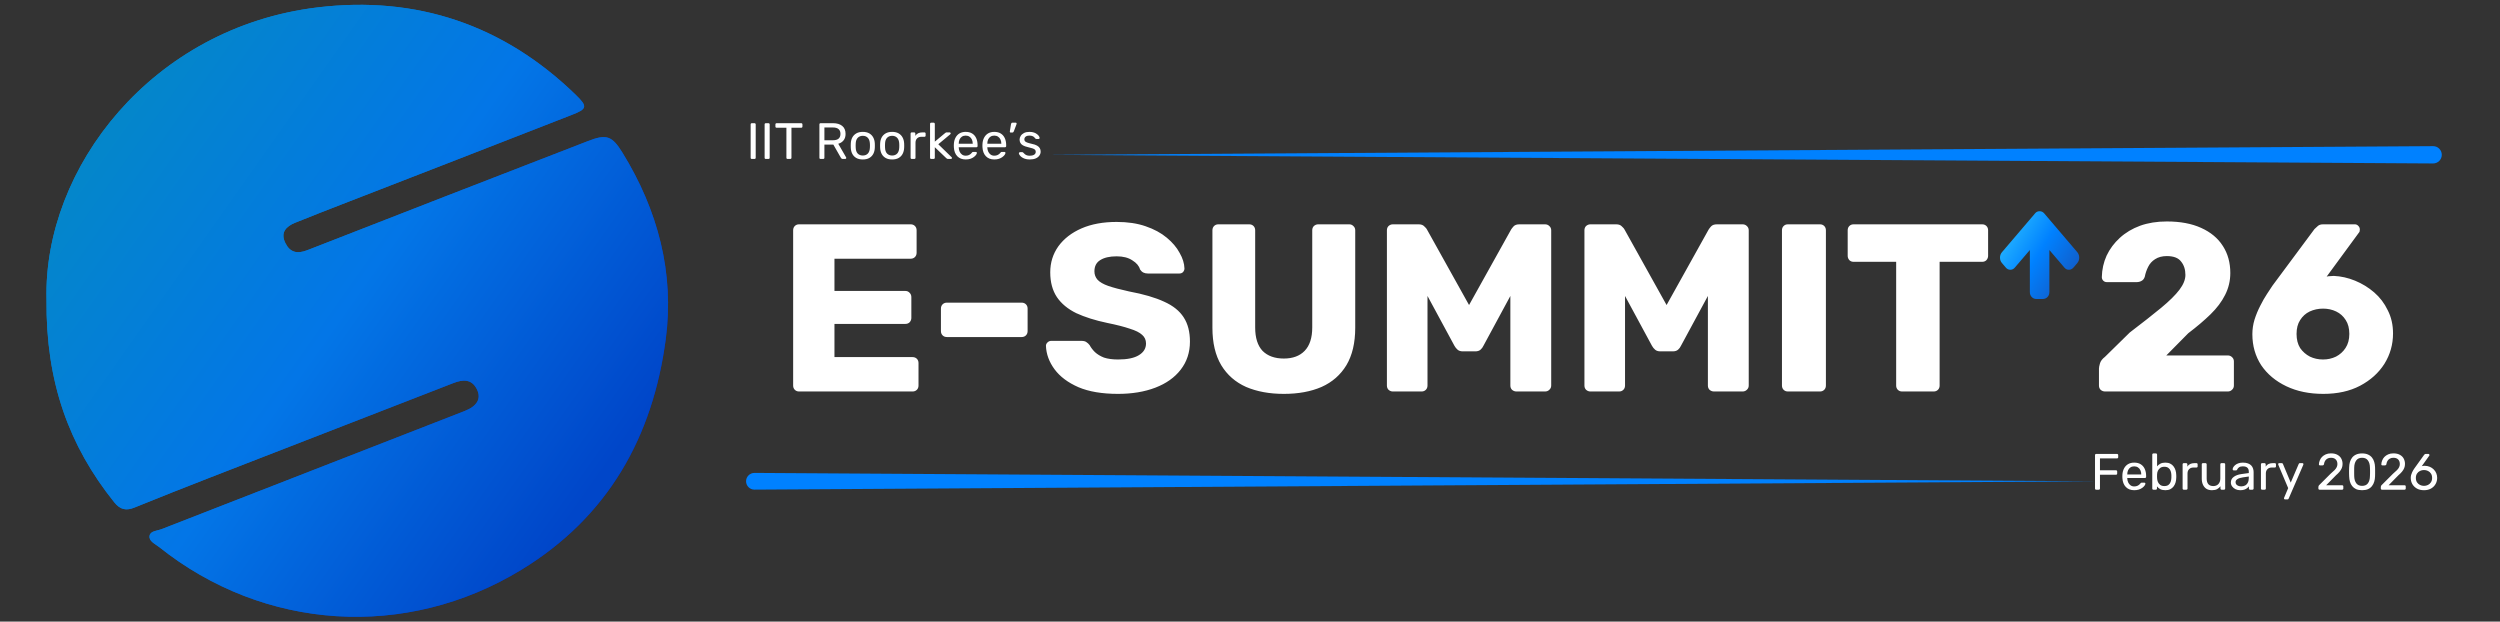 <svg width="185" height="46" viewBox="0 0 185 46" fill="none" xmlns="http://www.w3.org/2000/svg">
<rect x="0" y="0" width="185" height="46" fill="#333333" stroke="none"/>
<path d="M3.442 22.16C3.206 12.425 11.262 2.021 23.507 0.547C30.832 -0.335 37.271 1.847 42.583 6.995C43.503 7.887 43.477 8.058 42.256 8.524C36.694 10.696 31.127 12.861 25.554 15.02C24.313 15.502 23.072 15.983 21.839 16.483C21.157 16.761 20.737 17.21 21.116 17.982C21.46 18.686 21.997 18.805 22.738 18.515C29.661 15.811 36.59 13.117 43.526 10.434C44.892 9.903 45.296 10.056 46.073 11.316C48.688 15.565 49.916 20.205 49.265 25.107C48.309 32.299 45.026 38.236 38.58 42.165C30.06 47.358 19.556 46.69 11.767 40.475C11.479 40.245 10.99 40.049 11.07 39.636C11.137 39.282 11.643 39.279 11.964 39.154C19.433 36.239 26.903 33.328 34.374 30.42C35.307 30.056 35.626 29.505 35.297 28.822C34.911 28.019 34.237 28.08 33.548 28.348C27.555 30.671 21.563 32.998 15.571 35.328C13.695 36.057 11.824 36.799 9.958 37.556C9.337 37.811 8.899 37.726 8.445 37.158C5.105 32.985 3.38 28.271 3.442 22.16Z" fill="url(#paint0_linear_1015_5150)"/>
<path d="M3.442 22.16C3.206 12.425 11.262 2.021 23.507 0.547C30.832 -0.335 37.271 1.847 42.583 6.995C43.503 7.887 43.477 8.058 42.256 8.524C36.694 10.696 31.127 12.861 25.554 15.02C24.313 15.502 23.072 15.983 21.839 16.483C21.157 16.761 20.737 17.21 21.116 17.982C21.46 18.686 21.997 18.805 22.738 18.515C29.661 15.811 36.59 13.117 43.526 10.434C44.892 9.903 45.296 10.056 46.073 11.316C48.688 15.565 49.916 20.205 49.265 25.107C48.309 32.299 45.026 38.236 38.58 42.165C30.06 47.358 19.556 46.69 11.767 40.475C11.479 40.245 10.99 40.049 11.07 39.636C11.137 39.282 11.643 39.279 11.964 39.154C19.433 36.239 26.903 33.328 34.374 30.42C35.307 30.056 35.626 29.505 35.297 28.822C34.911 28.019 34.237 28.08 33.548 28.348C27.555 30.671 21.563 32.998 15.571 35.328C13.695 36.057 11.824 36.799 9.958 37.556C9.337 37.811 8.899 37.726 8.445 37.158C5.105 32.985 3.38 28.271 3.442 22.16Z" fill="url(#paint1_linear_1015_5150)"/>
<path d="M55.635 11.762C55.607 11.762 55.586 11.755 55.571 11.74C55.556 11.722 55.548 11.701 55.548 11.675V9.203C55.548 9.178 55.556 9.157 55.571 9.142C55.586 9.125 55.607 9.116 55.635 9.116H55.835C55.861 9.116 55.881 9.125 55.896 9.142C55.913 9.157 55.922 9.178 55.922 9.203V11.675C55.922 11.701 55.913 11.722 55.896 11.74C55.881 11.755 55.861 11.762 55.835 11.762H55.635ZM56.669 11.762C56.641 11.762 56.62 11.755 56.604 11.74C56.589 11.722 56.582 11.701 56.582 11.675V9.203C56.582 9.178 56.589 9.157 56.604 9.142C56.62 9.125 56.641 9.116 56.669 9.116H56.869C56.894 9.116 56.914 9.125 56.93 9.142C56.947 9.157 56.956 9.178 56.956 9.203V11.675C56.956 11.701 56.947 11.722 56.93 11.74C56.914 11.755 56.894 11.762 56.869 11.762H56.669ZM58.281 11.762C58.256 11.762 58.234 11.755 58.217 11.74C58.202 11.722 58.194 11.701 58.194 11.675V9.452H57.468C57.443 9.452 57.422 9.445 57.404 9.43C57.389 9.412 57.381 9.391 57.381 9.365V9.207C57.381 9.179 57.389 9.157 57.404 9.142C57.422 9.125 57.443 9.116 57.468 9.116H59.291C59.318 9.116 59.34 9.125 59.355 9.142C59.372 9.157 59.381 9.179 59.381 9.207V9.365C59.381 9.391 59.372 9.412 59.355 9.43C59.34 9.445 59.318 9.452 59.291 9.452H58.568V11.675C58.568 11.701 58.559 11.722 58.542 11.74C58.527 11.755 58.505 11.762 58.478 11.762H58.281ZM60.723 11.762C60.695 11.762 60.674 11.755 60.658 11.74C60.643 11.722 60.636 11.701 60.636 11.675V9.207C60.636 9.179 60.643 9.157 60.658 9.142C60.674 9.125 60.695 9.116 60.723 9.116H61.645C61.93 9.116 62.156 9.183 62.322 9.316C62.489 9.45 62.572 9.648 62.572 9.91C62.572 10.104 62.523 10.263 62.424 10.386C62.328 10.507 62.197 10.592 62.031 10.639L62.613 11.645C62.621 11.66 62.625 11.674 62.625 11.687C62.625 11.707 62.616 11.725 62.598 11.74C62.583 11.755 62.565 11.762 62.545 11.762H62.364C62.321 11.762 62.289 11.751 62.269 11.728C62.249 11.706 62.231 11.683 62.216 11.66L61.668 10.7H61.006V11.675C61.006 11.701 60.998 11.722 60.98 11.74C60.965 11.755 60.943 11.762 60.916 11.762H60.723ZM61.006 10.379H61.63C61.819 10.379 61.96 10.34 62.054 10.261C62.147 10.181 62.194 10.062 62.194 9.906C62.194 9.752 62.147 9.635 62.054 9.554C61.963 9.474 61.822 9.433 61.63 9.433H61.006V10.379ZM63.847 11.8C63.656 11.8 63.496 11.764 63.367 11.691C63.239 11.617 63.14 11.517 63.072 11.388C63.004 11.257 62.966 11.108 62.959 10.942C62.956 10.899 62.955 10.845 62.955 10.779C62.955 10.711 62.956 10.657 62.959 10.617C62.966 10.448 63.004 10.299 63.072 10.171C63.143 10.042 63.242 9.941 63.371 9.868C63.499 9.795 63.658 9.759 63.847 9.759C64.036 9.759 64.195 9.795 64.324 9.868C64.452 9.941 64.551 10.042 64.619 10.171C64.689 10.299 64.728 10.448 64.736 10.617C64.738 10.657 64.74 10.711 64.74 10.779C64.74 10.845 64.738 10.899 64.736 10.942C64.728 11.108 64.691 11.257 64.623 11.388C64.554 11.517 64.456 11.617 64.328 11.691C64.199 11.764 64.039 11.8 63.847 11.8ZM63.847 11.509C64.004 11.509 64.128 11.46 64.222 11.362C64.315 11.261 64.365 11.115 64.373 10.923C64.375 10.885 64.377 10.837 64.377 10.779C64.377 10.721 64.375 10.674 64.373 10.636C64.365 10.444 64.315 10.299 64.222 10.201C64.128 10.1 64.004 10.05 63.847 10.05C63.691 10.05 63.565 10.1 63.469 10.201C63.376 10.299 63.327 10.444 63.322 10.636C63.319 10.674 63.318 10.721 63.318 10.779C63.318 10.837 63.319 10.885 63.322 10.923C63.327 11.115 63.376 11.261 63.469 11.362C63.565 11.46 63.691 11.509 63.847 11.509ZM66.018 11.8C65.827 11.8 65.667 11.764 65.538 11.691C65.41 11.617 65.311 11.517 65.243 11.388C65.175 11.257 65.138 11.108 65.13 10.942C65.127 10.899 65.126 10.845 65.126 10.779C65.126 10.711 65.127 10.657 65.13 10.617C65.138 10.448 65.175 10.299 65.243 10.171C65.314 10.042 65.413 9.941 65.542 9.868C65.671 9.795 65.829 9.759 66.018 9.759C66.207 9.759 66.366 9.795 66.495 9.868C66.623 9.941 66.722 10.042 66.79 10.171C66.86 10.299 66.899 10.448 66.907 10.617C66.909 10.657 66.911 10.711 66.911 10.779C66.911 10.845 66.909 10.899 66.907 10.942C66.899 11.108 66.862 11.257 66.793 11.388C66.725 11.517 66.627 11.617 66.499 11.691C66.37 11.764 66.21 11.8 66.018 11.8ZM66.018 11.509C66.175 11.509 66.299 11.46 66.393 11.362C66.486 11.261 66.536 11.115 66.544 10.923C66.546 10.885 66.548 10.837 66.548 10.779C66.548 10.721 66.546 10.674 66.544 10.636C66.536 10.444 66.486 10.299 66.393 10.201C66.299 10.1 66.175 10.05 66.018 10.05C65.862 10.05 65.736 10.1 65.64 10.201C65.547 10.299 65.498 10.444 65.493 10.636C65.49 10.674 65.489 10.721 65.489 10.779C65.489 10.837 65.49 10.885 65.493 10.923C65.498 11.115 65.547 11.261 65.64 11.362C65.736 11.46 65.862 11.509 66.018 11.509ZM67.471 11.762C67.446 11.762 67.424 11.755 67.407 11.74C67.392 11.722 67.384 11.701 67.384 11.675V9.887C67.384 9.862 67.392 9.841 67.407 9.823C67.424 9.805 67.446 9.796 67.471 9.796H67.645C67.67 9.796 67.692 9.805 67.709 9.823C67.727 9.841 67.736 9.862 67.736 9.887V10.053C67.786 9.968 67.856 9.904 67.944 9.861C68.032 9.818 68.138 9.796 68.261 9.796H68.413C68.438 9.796 68.458 9.805 68.473 9.823C68.488 9.838 68.496 9.858 68.496 9.883V10.038C68.496 10.064 68.488 10.084 68.473 10.099C68.458 10.114 68.438 10.122 68.413 10.122H68.186C68.05 10.122 67.942 10.162 67.864 10.242C67.786 10.321 67.747 10.428 67.747 10.564V11.675C67.747 11.701 67.738 11.722 67.721 11.74C67.703 11.755 67.682 11.762 67.656 11.762H67.471ZM68.911 11.762C68.886 11.762 68.865 11.755 68.847 11.74C68.832 11.722 68.824 11.701 68.824 11.675V9.165C68.824 9.14 68.832 9.12 68.847 9.104C68.865 9.087 68.886 9.078 68.911 9.078H69.089C69.114 9.078 69.134 9.087 69.149 9.104C69.167 9.12 69.176 9.14 69.176 9.165V10.481L69.921 9.861C69.951 9.835 69.974 9.819 69.989 9.812C70.006 9.801 70.034 9.796 70.072 9.796H70.272C70.295 9.796 70.314 9.804 70.329 9.819C70.344 9.834 70.352 9.853 70.352 9.876C70.352 9.886 70.348 9.897 70.34 9.91C70.335 9.922 70.324 9.935 70.306 9.948L69.433 10.674L70.401 11.615C70.431 11.64 70.446 11.663 70.446 11.683C70.446 11.706 70.439 11.725 70.424 11.74C70.408 11.755 70.389 11.762 70.367 11.762H70.17C70.132 11.762 70.105 11.759 70.087 11.751C70.069 11.741 70.047 11.723 70.019 11.698L69.176 10.893V11.675C69.176 11.701 69.167 11.722 69.149 11.74C69.134 11.755 69.114 11.762 69.089 11.762H68.911ZM71.46 11.8C71.201 11.8 70.994 11.721 70.84 11.562C70.686 11.401 70.602 11.181 70.587 10.904C70.584 10.871 70.583 10.83 70.583 10.779C70.583 10.726 70.584 10.684 70.587 10.651C70.597 10.472 70.639 10.316 70.712 10.182C70.785 10.046 70.884 9.941 71.01 9.868C71.139 9.795 71.289 9.759 71.46 9.759C71.652 9.759 71.812 9.799 71.941 9.88C72.072 9.96 72.171 10.075 72.239 10.224C72.307 10.372 72.341 10.546 72.341 10.745V10.81C72.341 10.837 72.332 10.859 72.315 10.874C72.3 10.889 72.279 10.897 72.254 10.897H70.946C70.946 10.899 70.946 10.904 70.946 10.912C70.946 10.919 70.946 10.926 70.946 10.931C70.951 11.034 70.974 11.131 71.014 11.222C71.055 11.31 71.112 11.382 71.188 11.437C71.264 11.493 71.354 11.521 71.46 11.521C71.551 11.521 71.627 11.507 71.687 11.479C71.748 11.451 71.797 11.421 71.835 11.388C71.872 11.353 71.898 11.326 71.91 11.309C71.933 11.276 71.951 11.257 71.963 11.252C71.976 11.245 71.996 11.241 72.024 11.241H72.205C72.23 11.241 72.251 11.248 72.266 11.263C72.283 11.276 72.291 11.295 72.288 11.32C72.286 11.358 72.266 11.405 72.228 11.46C72.19 11.513 72.136 11.566 72.065 11.619C71.995 11.672 71.909 11.716 71.808 11.751C71.707 11.784 71.591 11.8 71.46 11.8ZM70.946 10.636H71.982V10.624C71.982 10.511 71.961 10.41 71.918 10.322C71.877 10.234 71.818 10.164 71.74 10.114C71.662 10.061 71.569 10.035 71.46 10.035C71.352 10.035 71.259 10.061 71.18 10.114C71.105 10.164 71.047 10.234 71.007 10.322C70.966 10.41 70.946 10.511 70.946 10.624V10.636ZM73.576 11.8C73.316 11.8 73.11 11.721 72.956 11.562C72.802 11.401 72.718 11.181 72.703 10.904C72.7 10.871 72.699 10.83 72.699 10.779C72.699 10.726 72.7 10.684 72.703 10.651C72.713 10.472 72.754 10.316 72.827 10.182C72.9 10.046 73 9.941 73.126 9.868C73.255 9.795 73.405 9.759 73.576 9.759C73.767 9.759 73.928 9.799 74.056 9.88C74.187 9.96 74.287 10.075 74.355 10.224C74.423 10.372 74.457 10.546 74.457 10.745V10.81C74.457 10.837 74.448 10.859 74.43 10.874C74.415 10.889 74.395 10.897 74.37 10.897H73.062C73.062 10.899 73.062 10.904 73.062 10.912C73.062 10.919 73.062 10.926 73.062 10.931C73.067 11.034 73.09 11.131 73.13 11.222C73.17 11.31 73.228 11.382 73.304 11.437C73.379 11.493 73.47 11.521 73.576 11.521C73.667 11.521 73.742 11.507 73.803 11.479C73.863 11.451 73.912 11.421 73.95 11.388C73.988 11.353 74.013 11.326 74.026 11.309C74.049 11.276 74.066 11.257 74.079 11.252C74.091 11.245 74.112 11.241 74.139 11.241H74.321C74.346 11.241 74.366 11.248 74.381 11.263C74.399 11.276 74.406 11.295 74.404 11.32C74.401 11.358 74.381 11.405 74.344 11.46C74.306 11.513 74.251 11.566 74.181 11.619C74.11 11.672 74.025 11.716 73.924 11.751C73.823 11.784 73.707 11.8 73.576 11.8ZM73.062 10.636H74.098V10.624C74.098 10.511 74.076 10.41 74.034 10.322C73.993 10.234 73.934 10.164 73.856 10.114C73.778 10.061 73.684 10.035 73.576 10.035C73.468 10.035 73.374 10.061 73.296 10.114C73.221 10.164 73.163 10.234 73.122 10.322C73.082 10.41 73.062 10.511 73.062 10.624V10.636ZM74.787 9.808C74.767 9.808 74.751 9.8 74.738 9.785C74.728 9.77 74.724 9.751 74.727 9.728L74.814 9.188C74.819 9.157 74.829 9.132 74.844 9.112C74.861 9.089 74.887 9.078 74.919 9.078H75.173C75.19 9.078 75.204 9.086 75.214 9.101C75.227 9.113 75.233 9.127 75.233 9.142C75.233 9.162 75.228 9.183 75.218 9.203L75.022 9.721C75.011 9.746 74.998 9.767 74.98 9.785C74.965 9.8 74.941 9.808 74.908 9.808H74.787ZM76.199 11.8C76.058 11.8 75.937 11.783 75.836 11.747C75.735 11.712 75.653 11.669 75.59 11.619C75.527 11.568 75.479 11.518 75.446 11.467C75.416 11.417 75.4 11.377 75.397 11.347C75.395 11.319 75.403 11.297 75.424 11.282C75.444 11.267 75.464 11.26 75.484 11.26H75.65C75.666 11.26 75.677 11.262 75.685 11.267C75.695 11.27 75.707 11.28 75.722 11.297C75.755 11.333 75.792 11.368 75.832 11.403C75.872 11.439 75.921 11.467 75.98 11.49C76.04 11.513 76.114 11.524 76.203 11.524C76.331 11.524 76.437 11.5 76.52 11.452C76.603 11.402 76.645 11.329 76.645 11.233C76.645 11.17 76.627 11.12 76.592 11.082C76.559 11.044 76.499 11.01 76.41 10.98C76.325 10.95 76.206 10.918 76.055 10.885C75.904 10.85 75.784 10.807 75.696 10.757C75.608 10.704 75.545 10.642 75.507 10.572C75.469 10.498 75.45 10.416 75.45 10.326C75.45 10.232 75.478 10.143 75.533 10.057C75.589 9.969 75.669 9.897 75.775 9.842C75.884 9.786 76.019 9.759 76.18 9.759C76.311 9.759 76.423 9.775 76.516 9.808C76.61 9.841 76.686 9.882 76.747 9.933C76.808 9.98 76.853 10.028 76.883 10.076C76.913 10.124 76.93 10.164 76.932 10.197C76.935 10.222 76.927 10.244 76.91 10.261C76.892 10.277 76.872 10.284 76.849 10.284H76.69C76.673 10.284 76.657 10.28 76.645 10.273C76.635 10.265 76.625 10.256 76.615 10.246C76.59 10.214 76.559 10.181 76.524 10.148C76.491 10.115 76.447 10.089 76.392 10.069C76.339 10.046 76.268 10.035 76.18 10.035C76.054 10.035 75.959 10.061 75.896 10.114C75.833 10.167 75.802 10.234 75.802 10.314C75.802 10.362 75.816 10.405 75.843 10.443C75.871 10.481 75.924 10.515 76.002 10.545C76.08 10.575 76.196 10.608 76.35 10.643C76.516 10.676 76.647 10.72 76.743 10.776C76.839 10.831 76.907 10.895 76.947 10.969C76.988 11.042 77.008 11.126 77.008 11.222C77.008 11.328 76.976 11.425 76.913 11.513C76.853 11.601 76.762 11.672 76.641 11.725C76.523 11.775 76.375 11.8 76.199 11.8Z" fill="white"/>
<path d="M77.558 11.46L180.048 10.815C180.403 10.813 180.692 11.1 180.692 11.456C180.692 11.811 180.403 12.098 180.048 12.096L77.558 11.46Z" fill="#0081FF"/>
<path d="M59.134 28.97C59.005 28.97 58.899 28.929 58.816 28.846C58.734 28.764 58.693 28.658 58.693 28.528V17.042C58.693 16.912 58.734 16.806 58.816 16.724C58.899 16.641 59.005 16.6 59.134 16.6H67.387C67.517 16.6 67.623 16.641 67.705 16.724C67.788 16.806 67.829 16.912 67.829 17.042V18.703C67.829 18.832 67.788 18.939 67.705 19.021C67.623 19.104 67.517 19.145 67.387 19.145H61.75V21.53H66.998C67.128 21.53 67.234 21.578 67.316 21.672C67.399 21.754 67.44 21.86 67.44 21.99V23.527C67.44 23.645 67.399 23.751 67.316 23.845C67.234 23.928 67.128 23.969 66.998 23.969H61.75V26.425H67.528C67.658 26.425 67.764 26.467 67.847 26.549C67.929 26.632 67.97 26.738 67.97 26.867V28.528C67.97 28.658 67.929 28.764 67.847 28.846C67.764 28.929 67.658 28.97 67.528 28.97H59.134ZM70.07 24.941C69.941 24.941 69.835 24.9 69.752 24.817C69.67 24.735 69.629 24.629 69.629 24.499V22.838C69.629 22.709 69.67 22.602 69.752 22.52C69.835 22.438 69.941 22.396 70.07 22.396H75.602C75.731 22.396 75.837 22.438 75.92 22.52C76.002 22.602 76.043 22.709 76.043 22.838V24.499C76.043 24.629 76.002 24.735 75.92 24.817C75.837 24.9 75.731 24.941 75.602 24.941H70.07ZM82.737 29.147C81.559 29.147 80.581 28.982 79.803 28.652C79.026 28.311 78.437 27.869 78.036 27.327C77.636 26.785 77.424 26.207 77.4 25.595C77.4 25.501 77.436 25.418 77.506 25.348C77.589 25.265 77.683 25.224 77.789 25.224H80.016C80.18 25.224 80.304 25.253 80.387 25.312C80.481 25.371 80.563 25.448 80.634 25.542C80.728 25.719 80.858 25.89 81.023 26.054C81.2 26.219 81.423 26.355 81.694 26.461C81.977 26.555 82.325 26.602 82.737 26.602C83.42 26.602 83.933 26.496 84.275 26.284C84.628 26.072 84.805 25.783 84.805 25.418C84.805 25.159 84.71 24.947 84.522 24.782C84.333 24.605 84.027 24.452 83.603 24.323C83.191 24.181 82.637 24.04 81.942 23.898C81.046 23.71 80.281 23.468 79.644 23.174C79.02 22.868 78.543 22.473 78.213 21.99C77.883 21.495 77.718 20.882 77.718 20.152C77.718 19.433 77.918 18.791 78.319 18.226C78.731 17.66 79.303 17.218 80.033 16.9C80.764 16.582 81.63 16.423 82.631 16.423C83.444 16.423 84.157 16.529 84.769 16.741C85.394 16.953 85.918 17.236 86.342 17.59C86.766 17.943 87.084 18.32 87.296 18.721C87.52 19.109 87.638 19.492 87.65 19.869C87.65 19.963 87.614 20.052 87.544 20.134C87.473 20.205 87.385 20.24 87.279 20.24H84.946C84.816 20.24 84.704 20.217 84.61 20.17C84.516 20.123 84.433 20.046 84.363 19.94C84.292 19.681 84.104 19.457 83.797 19.268C83.503 19.068 83.114 18.968 82.631 18.968C82.113 18.968 81.706 19.062 81.412 19.251C81.129 19.427 80.987 19.704 80.987 20.081C80.987 20.317 81.064 20.523 81.217 20.7C81.382 20.877 81.647 21.03 82.013 21.159C82.389 21.289 82.902 21.424 83.55 21.566C84.622 21.766 85.488 22.019 86.148 22.326C86.807 22.62 87.29 23.009 87.597 23.492C87.903 23.963 88.056 24.558 88.056 25.277C88.056 26.078 87.826 26.773 87.367 27.362C86.919 27.939 86.295 28.381 85.494 28.688C84.693 28.994 83.774 29.147 82.737 29.147ZM95.003 29.147C93.943 29.147 93.012 28.976 92.211 28.634C91.422 28.281 90.809 27.745 90.373 27.026C89.937 26.296 89.719 25.371 89.719 24.252V17.042C89.719 16.912 89.761 16.806 89.843 16.724C89.925 16.641 90.031 16.6 90.161 16.6H92.441C92.57 16.6 92.676 16.641 92.759 16.724C92.841 16.806 92.883 16.912 92.883 17.042V24.234C92.883 25 93.065 25.577 93.43 25.966C93.807 26.343 94.332 26.532 95.003 26.532C95.663 26.532 96.175 26.343 96.541 25.966C96.918 25.577 97.106 25 97.106 24.234V17.042C97.106 16.912 97.147 16.806 97.23 16.724C97.324 16.641 97.43 16.6 97.548 16.6H99.845C99.963 16.6 100.063 16.641 100.146 16.724C100.24 16.806 100.287 16.912 100.287 17.042V24.252C100.287 25.371 100.069 26.296 99.633 27.026C99.197 27.745 98.585 28.281 97.795 28.634C97.006 28.976 96.075 29.147 95.003 29.147ZM103.072 28.97C102.954 28.97 102.848 28.929 102.754 28.846C102.672 28.764 102.631 28.658 102.631 28.528V17.042C102.631 16.912 102.672 16.806 102.754 16.724C102.848 16.641 102.954 16.6 103.072 16.6H104.981C105.169 16.6 105.311 16.653 105.405 16.759C105.511 16.853 105.576 16.93 105.599 16.989L108.71 22.573L111.82 16.989C111.855 16.93 111.914 16.853 111.997 16.759C112.091 16.653 112.238 16.6 112.438 16.6H114.329C114.459 16.6 114.565 16.641 114.647 16.724C114.742 16.806 114.789 16.912 114.789 17.042V28.528C114.789 28.658 114.742 28.764 114.647 28.846C114.565 28.929 114.459 28.97 114.329 28.97H112.226C112.097 28.97 111.985 28.929 111.891 28.846C111.808 28.764 111.767 28.658 111.767 28.528V21.901L109.77 25.595C109.723 25.701 109.652 25.795 109.558 25.878C109.464 25.96 109.334 26.001 109.169 26.001H108.25C108.085 26.001 107.956 25.96 107.861 25.878C107.767 25.795 107.691 25.701 107.632 25.595L105.635 21.901V28.528C105.635 28.658 105.593 28.764 105.511 28.846C105.429 28.929 105.323 28.97 105.193 28.97H103.072ZM117.69 28.97C117.572 28.97 117.466 28.929 117.371 28.846C117.289 28.764 117.248 28.658 117.248 28.528V17.042C117.248 16.912 117.289 16.806 117.371 16.724C117.466 16.641 117.572 16.6 117.69 16.6H119.598C119.787 16.6 119.928 16.653 120.022 16.759C120.128 16.853 120.193 16.93 120.217 16.989L123.327 22.573L126.437 16.989C126.472 16.93 126.531 16.853 126.614 16.759C126.708 16.653 126.855 16.6 127.056 16.6H128.946C129.076 16.6 129.182 16.641 129.265 16.724C129.359 16.806 129.406 16.912 129.406 17.042V28.528C129.406 28.658 129.359 28.764 129.265 28.846C129.182 28.929 129.076 28.97 128.946 28.97H126.844C126.714 28.97 126.602 28.929 126.508 28.846C126.425 28.764 126.384 28.658 126.384 28.528V21.901L124.387 25.595C124.34 25.701 124.269 25.795 124.175 25.878C124.081 25.96 123.951 26.001 123.786 26.001H122.867C122.702 26.001 122.573 25.96 122.479 25.878C122.384 25.795 122.308 25.701 122.249 25.595L120.252 21.901V28.528C120.252 28.658 120.211 28.764 120.128 28.846C120.046 28.929 119.94 28.97 119.81 28.97H117.69ZM132.307 28.97C132.177 28.97 132.071 28.929 131.989 28.846C131.906 28.764 131.865 28.658 131.865 28.528V17.042C131.865 16.912 131.906 16.806 131.989 16.724C132.071 16.641 132.177 16.6 132.307 16.6H134.675C134.804 16.6 134.91 16.641 134.993 16.724C135.075 16.806 135.117 16.912 135.117 17.042V28.528C135.117 28.658 135.075 28.764 134.993 28.846C134.91 28.929 134.804 28.97 134.675 28.97H132.307ZM140.758 28.97C140.628 28.97 140.522 28.929 140.44 28.846C140.357 28.764 140.316 28.658 140.316 28.528V19.375H137.17C137.041 19.375 136.935 19.333 136.852 19.251C136.77 19.157 136.729 19.05 136.729 18.933V17.042C136.729 16.912 136.77 16.806 136.852 16.724C136.935 16.641 137.041 16.6 137.17 16.6H146.678C146.807 16.6 146.913 16.641 146.996 16.724C147.078 16.806 147.12 16.912 147.12 17.042V18.933C147.12 19.05 147.078 19.157 146.996 19.251C146.913 19.333 146.807 19.375 146.678 19.375H143.532V28.528C143.532 28.658 143.491 28.764 143.408 28.846C143.326 28.929 143.22 28.97 143.09 28.97H140.758ZM155.783 28.97C155.653 28.97 155.541 28.929 155.447 28.846C155.365 28.764 155.323 28.658 155.323 28.528V27.274C155.323 27.191 155.347 27.068 155.394 26.903C155.441 26.726 155.565 26.561 155.765 26.408L157.603 24.605C158.545 23.887 159.317 23.28 159.918 22.785C160.531 22.279 160.984 21.831 161.279 21.442C161.573 21.053 161.72 20.688 161.72 20.346C161.72 19.946 161.614 19.616 161.402 19.357C161.202 19.086 160.849 18.95 160.342 18.95C160 18.95 159.712 19.027 159.476 19.18C159.252 19.321 159.081 19.51 158.964 19.746C158.846 19.981 158.763 20.223 158.716 20.47C158.669 20.623 158.587 20.729 158.469 20.788C158.363 20.847 158.245 20.877 158.115 20.877H155.906C155.8 20.877 155.712 20.841 155.641 20.77C155.571 20.7 155.535 20.611 155.535 20.505C155.547 19.94 155.665 19.41 155.889 18.915C156.124 18.42 156.448 17.984 156.861 17.607C157.285 17.218 157.786 16.918 158.363 16.706C158.952 16.494 159.612 16.388 160.342 16.388C161.343 16.388 162.192 16.547 162.887 16.865C163.594 17.183 164.13 17.631 164.495 18.208C164.86 18.774 165.043 19.439 165.043 20.205C165.043 20.782 164.913 21.324 164.654 21.831C164.407 22.326 164.047 22.803 163.576 23.262C163.117 23.71 162.569 24.175 161.933 24.658L160.307 26.302H164.848C164.978 26.302 165.084 26.343 165.166 26.425C165.261 26.508 165.308 26.614 165.308 26.744V28.528C165.308 28.658 165.261 28.764 165.166 28.846C165.084 28.929 164.978 28.97 164.848 28.97H155.783ZM171.924 29.147C170.887 29.147 169.974 28.959 169.185 28.581C168.396 28.204 167.777 27.686 167.329 27.026C166.893 26.355 166.675 25.589 166.675 24.729C166.675 24.364 166.728 24.005 166.835 23.651C166.952 23.286 167.094 22.944 167.259 22.626C167.424 22.296 167.589 22.008 167.753 21.76C167.918 21.501 168.054 21.295 168.16 21.142L171.27 16.953C171.329 16.895 171.406 16.824 171.5 16.741C171.594 16.647 171.73 16.6 171.906 16.6H174.257C174.363 16.6 174.451 16.641 174.522 16.724C174.592 16.794 174.628 16.883 174.628 16.989C174.628 17.036 174.622 17.083 174.61 17.13C174.598 17.166 174.581 17.195 174.557 17.218L172.171 20.47C172.242 20.447 172.325 20.435 172.419 20.435C172.525 20.423 172.619 20.417 172.702 20.417C173.232 20.441 173.756 20.558 174.274 20.77C174.793 20.983 175.264 21.271 175.688 21.636C176.112 22.002 176.448 22.444 176.695 22.962C176.955 23.468 177.084 24.04 177.084 24.676C177.084 25.489 176.872 26.237 176.448 26.92C176.024 27.592 175.423 28.134 174.645 28.546C173.88 28.947 172.973 29.147 171.924 29.147ZM171.906 26.602C172.248 26.602 172.566 26.532 172.861 26.39C173.155 26.237 173.391 26.025 173.567 25.754C173.756 25.471 173.85 25.124 173.85 24.711C173.85 24.299 173.762 23.957 173.585 23.686C173.408 23.404 173.173 23.192 172.878 23.05C172.584 22.909 172.26 22.838 171.906 22.838C171.553 22.838 171.223 22.909 170.917 23.05C170.622 23.192 170.387 23.404 170.21 23.686C170.033 23.957 169.945 24.299 169.945 24.711C169.945 25.124 170.033 25.471 170.21 25.754C170.398 26.025 170.64 26.237 170.934 26.39C171.229 26.532 171.553 26.602 171.906 26.602Z" fill="white"/>
<path d="M153.862 19.067C153.862 19.217 153.816 19.349 153.723 19.464L153.441 19.795C153.346 19.907 153.231 19.963 153.098 19.963C152.963 19.963 152.85 19.907 152.76 19.795L151.654 18.502V21.609C151.654 21.762 151.607 21.886 151.513 21.982C151.419 22.077 151.305 22.125 151.172 22.125H150.691C150.558 22.125 150.444 22.077 150.35 21.982C150.256 21.886 150.209 21.762 150.209 21.609V18.502L149.103 19.795C149.013 19.907 148.9 19.963 148.764 19.963C148.629 19.963 148.516 19.907 148.426 19.795L148.143 19.464C148.048 19.352 148 19.22 148 19.067C148 18.911 148.048 18.777 148.143 18.665L150.593 15.793C150.681 15.684 150.793 15.63 150.931 15.63C151.067 15.63 151.181 15.684 151.274 15.793L153.723 18.665C153.816 18.78 153.862 18.914 153.862 19.067Z" fill="url(#paint2_linear_1015_5150)"/>
<path d="M155.118 36.238C155.09 36.238 155.069 36.23 155.053 36.215C155.038 36.197 155.031 36.176 155.031 36.151V33.682C155.031 33.654 155.038 33.633 155.053 33.617C155.069 33.6 155.09 33.591 155.118 33.591H156.66C156.688 33.591 156.709 33.6 156.725 33.617C156.74 33.633 156.747 33.654 156.747 33.682V33.833C156.747 33.861 156.74 33.882 156.725 33.897C156.709 33.912 156.688 33.92 156.66 33.92H155.397V34.801H156.585C156.612 34.801 156.634 34.81 156.649 34.827C156.664 34.843 156.672 34.864 156.672 34.892V35.043C156.672 35.068 156.664 35.09 156.649 35.107C156.634 35.122 156.612 35.13 156.585 35.13H155.397V36.151C155.397 36.176 155.389 36.197 155.371 36.215C155.356 36.23 155.334 36.238 155.307 36.238H155.118ZM157.932 36.275C157.672 36.275 157.465 36.196 157.312 36.037C157.158 35.876 157.073 35.657 157.058 35.379C157.056 35.347 157.054 35.305 157.054 35.255C157.054 35.202 157.056 35.159 157.058 35.126C157.068 34.947 157.11 34.791 157.183 34.657C157.256 34.521 157.356 34.416 157.482 34.343C157.61 34.27 157.76 34.234 157.932 34.234C158.123 34.234 158.283 34.274 158.412 34.355C158.543 34.435 158.642 34.55 158.71 34.699C158.779 34.847 158.813 35.022 158.813 35.221V35.285C158.813 35.313 158.804 35.334 158.786 35.349C158.771 35.364 158.751 35.372 158.726 35.372H157.417C157.417 35.374 157.417 35.379 157.417 35.387C157.417 35.395 157.417 35.401 157.417 35.406C157.422 35.509 157.445 35.606 157.485 35.697C157.526 35.785 157.584 35.857 157.659 35.913C157.735 35.968 157.826 35.996 157.932 35.996C158.022 35.996 158.098 35.982 158.158 35.954C158.219 35.926 158.268 35.896 158.306 35.863C158.344 35.828 158.369 35.802 158.382 35.784C158.404 35.751 158.422 35.732 158.434 35.727C158.447 35.72 158.467 35.716 158.495 35.716H158.676C158.702 35.716 158.722 35.723 158.737 35.739C158.755 35.751 158.762 35.77 158.76 35.795C158.757 35.833 158.737 35.88 158.699 35.935C158.661 35.988 158.607 36.041 158.537 36.094C158.466 36.147 158.38 36.191 158.279 36.226C158.179 36.259 158.063 36.275 157.932 36.275ZM157.417 35.111H158.453V35.1C158.453 34.986 158.432 34.885 158.389 34.797C158.349 34.709 158.29 34.64 158.211 34.589C158.133 34.536 158.04 34.51 157.932 34.51C157.823 34.51 157.73 34.536 157.652 34.589C157.576 34.64 157.518 34.709 157.478 34.797C157.438 34.885 157.417 34.986 157.417 35.1V35.111ZM160.236 36.275C160.085 36.275 159.959 36.249 159.858 36.196C159.757 36.141 159.677 36.072 159.616 35.992V36.151C159.616 36.176 159.607 36.197 159.59 36.215C159.575 36.23 159.554 36.238 159.529 36.238H159.355C159.33 36.238 159.309 36.23 159.291 36.215C159.276 36.197 159.268 36.176 159.268 36.151V33.64C159.268 33.615 159.276 33.595 159.291 33.58C159.309 33.562 159.33 33.553 159.355 33.553H159.537C159.565 33.553 159.586 33.562 159.601 33.58C159.616 33.595 159.624 33.615 159.624 33.64V34.51C159.687 34.432 159.767 34.366 159.866 34.313C159.967 34.26 160.09 34.234 160.236 34.234C160.377 34.234 160.497 34.259 160.595 34.309C160.696 34.357 160.778 34.424 160.841 34.51C160.907 34.596 160.956 34.693 160.989 34.801C161.021 34.909 161.039 35.023 161.042 35.141C161.044 35.181 161.045 35.219 161.045 35.255C161.045 35.29 161.044 35.328 161.042 35.368C161.039 35.489 161.021 35.604 160.989 35.712C160.956 35.821 160.907 35.917 160.841 36.003C160.778 36.086 160.696 36.153 160.595 36.204C160.497 36.252 160.377 36.275 160.236 36.275ZM160.157 35.969C160.288 35.969 160.39 35.941 160.463 35.886C160.539 35.828 160.593 35.754 160.626 35.663C160.659 35.57 160.677 35.47 160.682 35.364C160.685 35.291 160.685 35.218 160.682 35.145C160.677 35.039 160.659 34.941 160.626 34.85C160.593 34.757 160.539 34.682 160.463 34.627C160.39 34.569 160.288 34.54 160.157 34.54C160.038 34.54 159.94 34.568 159.862 34.623C159.784 34.679 159.725 34.749 159.684 34.835C159.646 34.921 159.626 35.008 159.624 35.096C159.621 35.136 159.62 35.185 159.62 35.243C159.62 35.299 159.621 35.347 159.624 35.387C159.629 35.48 159.649 35.572 159.684 35.663C159.722 35.751 159.779 35.824 159.854 35.882C159.933 35.94 160.033 35.969 160.157 35.969ZM161.6 36.238C161.575 36.238 161.554 36.23 161.536 36.215C161.521 36.197 161.513 36.176 161.513 36.151V34.362C161.513 34.337 161.521 34.316 161.536 34.298C161.554 34.28 161.575 34.272 161.6 34.272H161.774C161.799 34.272 161.821 34.28 161.838 34.298C161.856 34.316 161.865 34.337 161.865 34.362V34.529C161.915 34.443 161.985 34.379 162.073 34.336C162.161 34.293 162.267 34.272 162.39 34.272H162.542C162.567 34.272 162.587 34.28 162.602 34.298C162.617 34.313 162.625 34.333 162.625 34.358V34.514C162.625 34.539 162.617 34.559 162.602 34.574C162.587 34.589 162.567 34.597 162.542 34.597H162.315C162.179 34.597 162.072 34.637 161.993 34.718C161.915 34.796 161.876 34.903 161.876 35.039V36.151C161.876 36.176 161.867 36.197 161.85 36.215C161.832 36.23 161.811 36.238 161.785 36.238H161.6ZM163.683 36.275C163.522 36.275 163.384 36.24 163.271 36.17C163.16 36.096 163.076 35.996 163.018 35.867C162.96 35.739 162.931 35.591 162.931 35.425V34.358C162.931 34.333 162.938 34.313 162.953 34.298C162.971 34.28 162.992 34.272 163.018 34.272H163.207C163.232 34.272 163.252 34.28 163.267 34.298C163.285 34.313 163.294 34.333 163.294 34.358V35.406C163.294 35.781 163.457 35.969 163.785 35.969C163.941 35.969 164.066 35.92 164.159 35.822C164.255 35.721 164.303 35.582 164.303 35.406V34.358C164.303 34.333 164.311 34.313 164.326 34.298C164.343 34.28 164.365 34.272 164.39 34.272H164.575C164.603 34.272 164.624 34.28 164.64 34.298C164.655 34.313 164.662 34.333 164.662 34.358V36.151C164.662 36.176 164.655 36.197 164.64 36.215C164.624 36.23 164.603 36.238 164.575 36.238H164.401C164.376 36.238 164.355 36.23 164.337 36.215C164.322 36.197 164.314 36.176 164.314 36.151V35.984C164.246 36.072 164.163 36.143 164.065 36.196C163.969 36.249 163.842 36.275 163.683 36.275ZM165.772 36.275C165.646 36.275 165.531 36.25 165.428 36.2C165.325 36.149 165.242 36.081 165.179 35.996C165.116 35.91 165.084 35.813 165.084 35.705C165.084 35.531 165.155 35.392 165.296 35.289C165.437 35.185 165.621 35.117 165.848 35.084L166.411 35.005V34.895C166.411 34.774 166.376 34.68 166.305 34.612C166.237 34.544 166.125 34.51 165.969 34.51C165.855 34.51 165.763 34.532 165.693 34.578C165.625 34.623 165.577 34.681 165.549 34.752C165.534 34.79 165.508 34.809 165.47 34.809H165.3C165.272 34.809 165.25 34.801 165.235 34.786C165.223 34.768 165.216 34.748 165.216 34.725C165.216 34.688 165.23 34.641 165.258 34.585C165.288 34.53 165.334 34.476 165.394 34.423C165.455 34.37 165.531 34.326 165.625 34.291C165.72 34.253 165.836 34.234 165.973 34.234C166.124 34.234 166.251 34.254 166.354 34.294C166.458 34.332 166.538 34.384 166.596 34.449C166.657 34.515 166.7 34.589 166.725 34.672C166.753 34.755 166.767 34.84 166.767 34.926V36.151C166.767 36.176 166.758 36.197 166.74 36.215C166.725 36.23 166.705 36.238 166.68 36.238H166.506C166.478 36.238 166.457 36.23 166.441 36.215C166.426 36.197 166.419 36.176 166.419 36.151V35.988C166.386 36.033 166.342 36.079 166.286 36.124C166.231 36.167 166.162 36.204 166.078 36.234C165.995 36.262 165.893 36.275 165.772 36.275ZM165.852 35.992C165.955 35.992 166.049 35.971 166.135 35.928C166.221 35.882 166.288 35.813 166.336 35.72C166.386 35.626 166.411 35.509 166.411 35.368V35.262L165.973 35.326C165.794 35.352 165.659 35.395 165.568 35.455C165.477 35.513 165.432 35.587 165.432 35.678C165.432 35.749 165.452 35.808 165.492 35.856C165.535 35.901 165.588 35.935 165.651 35.958C165.717 35.98 165.784 35.992 165.852 35.992ZM167.397 36.238C167.372 36.238 167.35 36.23 167.333 36.215C167.318 36.197 167.31 36.176 167.31 36.151V34.362C167.31 34.337 167.318 34.316 167.333 34.298C167.35 34.28 167.372 34.272 167.397 34.272H167.571C167.596 34.272 167.618 34.28 167.635 34.298C167.653 34.316 167.662 34.337 167.662 34.362V34.529C167.712 34.443 167.781 34.379 167.87 34.336C167.958 34.293 168.064 34.272 168.187 34.272H168.338C168.364 34.272 168.384 34.28 168.399 34.298C168.414 34.313 168.422 34.333 168.422 34.358V34.514C168.422 34.539 168.414 34.559 168.399 34.574C168.384 34.589 168.364 34.597 168.338 34.597H168.112C167.976 34.597 167.868 34.637 167.79 34.718C167.712 34.796 167.673 34.903 167.673 35.039V36.151C167.673 36.176 167.664 36.197 167.647 36.215C167.629 36.23 167.607 36.238 167.582 36.238H167.397ZM169.09 36.956C169.07 36.956 169.053 36.948 169.037 36.933C169.022 36.918 169.015 36.901 169.015 36.88C169.015 36.87 169.016 36.86 169.019 36.85C169.021 36.84 169.026 36.828 169.034 36.812L169.325 36.12L168.603 34.415C168.59 34.385 168.584 34.364 168.584 34.351C168.584 34.328 168.591 34.309 168.606 34.294C168.622 34.279 168.64 34.272 168.663 34.272H168.848C168.874 34.272 168.894 34.278 168.909 34.291C168.924 34.303 168.934 34.318 168.939 34.336L169.514 35.712L170.104 34.336C170.111 34.318 170.121 34.303 170.134 34.291C170.149 34.278 170.17 34.272 170.198 34.272H170.376C170.399 34.272 170.418 34.279 170.433 34.294C170.448 34.309 170.455 34.327 170.455 34.347C170.455 34.36 170.449 34.383 170.436 34.415L169.363 36.892C169.355 36.909 169.344 36.925 169.329 36.937C169.316 36.95 169.296 36.956 169.268 36.956H169.09ZM171.648 36.238C171.623 36.238 171.602 36.23 171.584 36.215C171.569 36.197 171.561 36.176 171.561 36.151V36.03C171.561 36.007 171.568 35.982 171.58 35.954C171.593 35.926 171.618 35.896 171.656 35.863L172.457 35.062C172.586 34.953 172.687 34.861 172.76 34.786C172.835 34.708 172.888 34.633 172.919 34.563C172.951 34.492 172.968 34.419 172.968 34.343C172.968 34.2 172.927 34.086 172.847 34.003C172.766 33.917 172.646 33.875 172.488 33.875C172.387 33.875 172.3 33.896 172.227 33.939C172.154 33.979 172.096 34.036 172.053 34.109C172.013 34.18 171.986 34.26 171.973 34.351C171.968 34.384 171.955 34.406 171.932 34.419C171.912 34.432 171.893 34.438 171.875 34.438H171.679C171.656 34.438 171.637 34.432 171.622 34.419C171.607 34.404 171.599 34.386 171.599 34.366C171.602 34.27 171.622 34.175 171.66 34.079C171.697 33.98 171.753 33.892 171.826 33.814C171.902 33.736 171.994 33.673 172.102 33.625C172.213 33.575 172.341 33.549 172.488 33.549C172.687 33.549 172.849 33.586 172.975 33.659C173.104 33.73 173.198 33.824 173.259 33.943C173.319 34.061 173.35 34.191 173.35 34.332C173.35 34.443 173.331 34.545 173.293 34.638C173.255 34.729 173.2 34.819 173.127 34.907C173.056 34.992 172.968 35.081 172.862 35.171L172.136 35.909H173.316C173.343 35.909 173.365 35.916 173.38 35.931C173.398 35.947 173.406 35.968 173.406 35.996V36.151C173.406 36.176 173.398 36.197 173.38 36.215C173.365 36.23 173.343 36.238 173.316 36.238H171.648ZM174.794 36.275C174.62 36.275 174.472 36.249 174.351 36.196C174.233 36.141 174.136 36.065 174.06 35.969C173.985 35.873 173.929 35.764 173.894 35.64C173.861 35.517 173.842 35.386 173.837 35.247C173.835 35.179 173.832 35.107 173.83 35.032C173.83 34.956 173.83 34.88 173.83 34.805C173.832 34.727 173.835 34.652 173.837 34.582C173.84 34.443 173.859 34.312 173.894 34.188C173.932 34.062 173.987 33.953 174.06 33.859C174.136 33.764 174.234 33.689 174.355 33.636C174.476 33.581 174.622 33.553 174.794 33.553C174.968 33.553 175.114 33.581 175.232 33.636C175.353 33.689 175.452 33.764 175.527 33.859C175.603 33.953 175.658 34.062 175.694 34.188C175.731 34.312 175.751 34.443 175.754 34.582C175.757 34.652 175.758 34.727 175.758 34.805C175.76 34.88 175.76 34.956 175.758 35.032C175.758 35.107 175.757 35.179 175.754 35.247C175.751 35.386 175.731 35.517 175.694 35.64C175.658 35.764 175.603 35.873 175.527 35.969C175.454 36.065 175.357 36.141 175.236 36.196C175.118 36.249 174.97 36.275 174.794 36.275ZM174.794 35.954C174.99 35.954 175.135 35.89 175.228 35.761C175.324 35.63 175.373 35.453 175.376 35.228C175.381 35.155 175.383 35.084 175.383 35.016C175.383 34.946 175.383 34.877 175.383 34.809C175.383 34.738 175.381 34.669 175.376 34.6C175.373 34.381 175.324 34.206 175.228 34.075C175.135 33.941 174.99 33.875 174.794 33.875C174.6 33.875 174.455 33.941 174.359 34.075C174.266 34.206 174.216 34.381 174.211 34.6C174.211 34.669 174.21 34.738 174.208 34.809C174.208 34.877 174.208 34.946 174.208 35.016C174.21 35.084 174.211 35.155 174.211 35.228C174.216 35.453 174.267 35.63 174.363 35.761C174.458 35.89 174.602 35.954 174.794 35.954ZM176.267 36.238C176.242 36.238 176.221 36.23 176.203 36.215C176.188 36.197 176.18 36.176 176.18 36.151V36.03C176.18 36.007 176.187 35.982 176.199 35.954C176.212 35.926 176.237 35.896 176.275 35.863L177.076 35.062C177.205 34.953 177.306 34.861 177.379 34.786C177.455 34.708 177.507 34.633 177.538 34.563C177.57 34.492 177.587 34.419 177.587 34.343C177.587 34.2 177.547 34.086 177.466 34.003C177.385 33.917 177.265 33.875 177.107 33.875C177.006 33.875 176.919 33.896 176.846 33.939C176.773 33.979 176.715 34.036 176.672 34.109C176.632 34.18 176.605 34.26 176.592 34.351C176.587 34.384 176.574 34.406 176.551 34.419C176.531 34.432 176.512 34.438 176.494 34.438H176.298C176.275 34.438 176.256 34.432 176.241 34.419C176.226 34.404 176.218 34.386 176.218 34.366C176.221 34.27 176.241 34.175 176.279 34.079C176.316 33.98 176.372 33.892 176.445 33.814C176.521 33.736 176.613 33.673 176.721 33.625C176.832 33.575 176.96 33.549 177.107 33.549C177.306 33.549 177.468 33.586 177.594 33.659C177.723 33.73 177.817 33.824 177.878 33.943C177.938 34.061 177.969 34.191 177.969 34.332C177.969 34.443 177.95 34.545 177.912 34.638C177.874 34.729 177.819 34.819 177.746 34.907C177.675 34.992 177.587 35.081 177.481 35.171L176.755 35.909H177.935C177.962 35.909 177.984 35.916 177.999 35.931C178.017 35.947 178.025 35.968 178.025 35.996V36.151C178.025 36.176 178.017 36.197 177.999 36.215C177.984 36.23 177.962 36.238 177.935 36.238H176.267ZM179.379 36.275C179.169 36.275 178.992 36.234 178.846 36.151C178.699 36.065 178.587 35.954 178.509 35.818C178.433 35.679 178.396 35.529 178.396 35.368C178.396 35.292 178.404 35.221 178.422 35.153C178.442 35.082 178.466 35.016 178.494 34.956C178.524 34.893 178.553 34.837 178.581 34.79C178.611 34.739 178.638 34.699 178.66 34.669L179.379 33.667C179.391 33.654 179.406 33.639 179.424 33.621C179.442 33.601 179.468 33.591 179.503 33.591H179.704C179.726 33.591 179.744 33.6 179.757 33.617C179.772 33.633 179.779 33.651 179.779 33.674C179.779 33.684 179.778 33.694 179.776 33.704C179.773 33.712 179.769 33.718 179.764 33.723L179.212 34.495C179.243 34.485 179.277 34.478 179.314 34.476C179.355 34.471 179.393 34.468 179.428 34.468C179.566 34.471 179.692 34.496 179.806 34.544C179.919 34.592 180.016 34.657 180.097 34.74C180.18 34.821 180.243 34.916 180.286 35.024C180.329 35.13 180.35 35.243 180.35 35.364C180.35 35.523 180.313 35.672 180.237 35.81C180.161 35.949 180.05 36.061 179.904 36.147C179.761 36.233 179.585 36.275 179.379 36.275ZM179.375 35.954C179.481 35.954 179.579 35.931 179.67 35.886C179.761 35.841 179.834 35.775 179.889 35.689C179.947 35.601 179.976 35.494 179.976 35.368C179.976 35.239 179.948 35.132 179.893 35.047C179.837 34.958 179.763 34.893 179.67 34.85C179.579 34.805 179.481 34.782 179.375 34.782C179.269 34.782 179.171 34.805 179.08 34.85C178.989 34.893 178.915 34.958 178.857 35.047C178.801 35.132 178.774 35.239 178.774 35.368C178.774 35.494 178.801 35.601 178.857 35.689C178.915 35.775 178.989 35.841 179.08 35.886C179.171 35.931 179.269 35.954 179.375 35.954Z" fill="white"/>
<path d="M155.176 35.618L55.832 34.995C55.489 34.993 55.209 35.27 55.209 35.614C55.209 35.957 55.489 36.235 55.832 36.233L155.176 35.618Z" fill="#0081FF"/>
<defs>
<linearGradient id="paint0_linear_1015_5150" x1="6.745" y1="9.605" x2="44.83" y2="36.453" gradientUnits="userSpaceOnUse">
<stop stop-color="#0487C9"/>
<stop offset="0.493" stop-color="#0069CF"/>
<stop offset="0.978" stop-color="#0127C2"/>
</linearGradient>
<linearGradient id="paint1_linear_1015_5150" x1="6.745" y1="9.605" x2="44.83" y2="36.453" gradientUnits="userSpaceOnUse">
<stop stop-color="#0487C9"/>
<stop offset="0.493" stop-color="#0376E7"/>
<stop offset="0.978" stop-color="#0046C9"/>
</linearGradient>
<linearGradient id="paint2_linear_1015_5150" x1="148.422" y1="16.956" x2="153.64" y2="20.224" gradientUnits="userSpaceOnUse">
<stop stop-color="#26B7FF"/>
<stop offset="0.493" stop-color="#0081FF"/>
<stop offset="0.978" stop-color="#115ECA"/>
</linearGradient>
</defs>
</svg>
